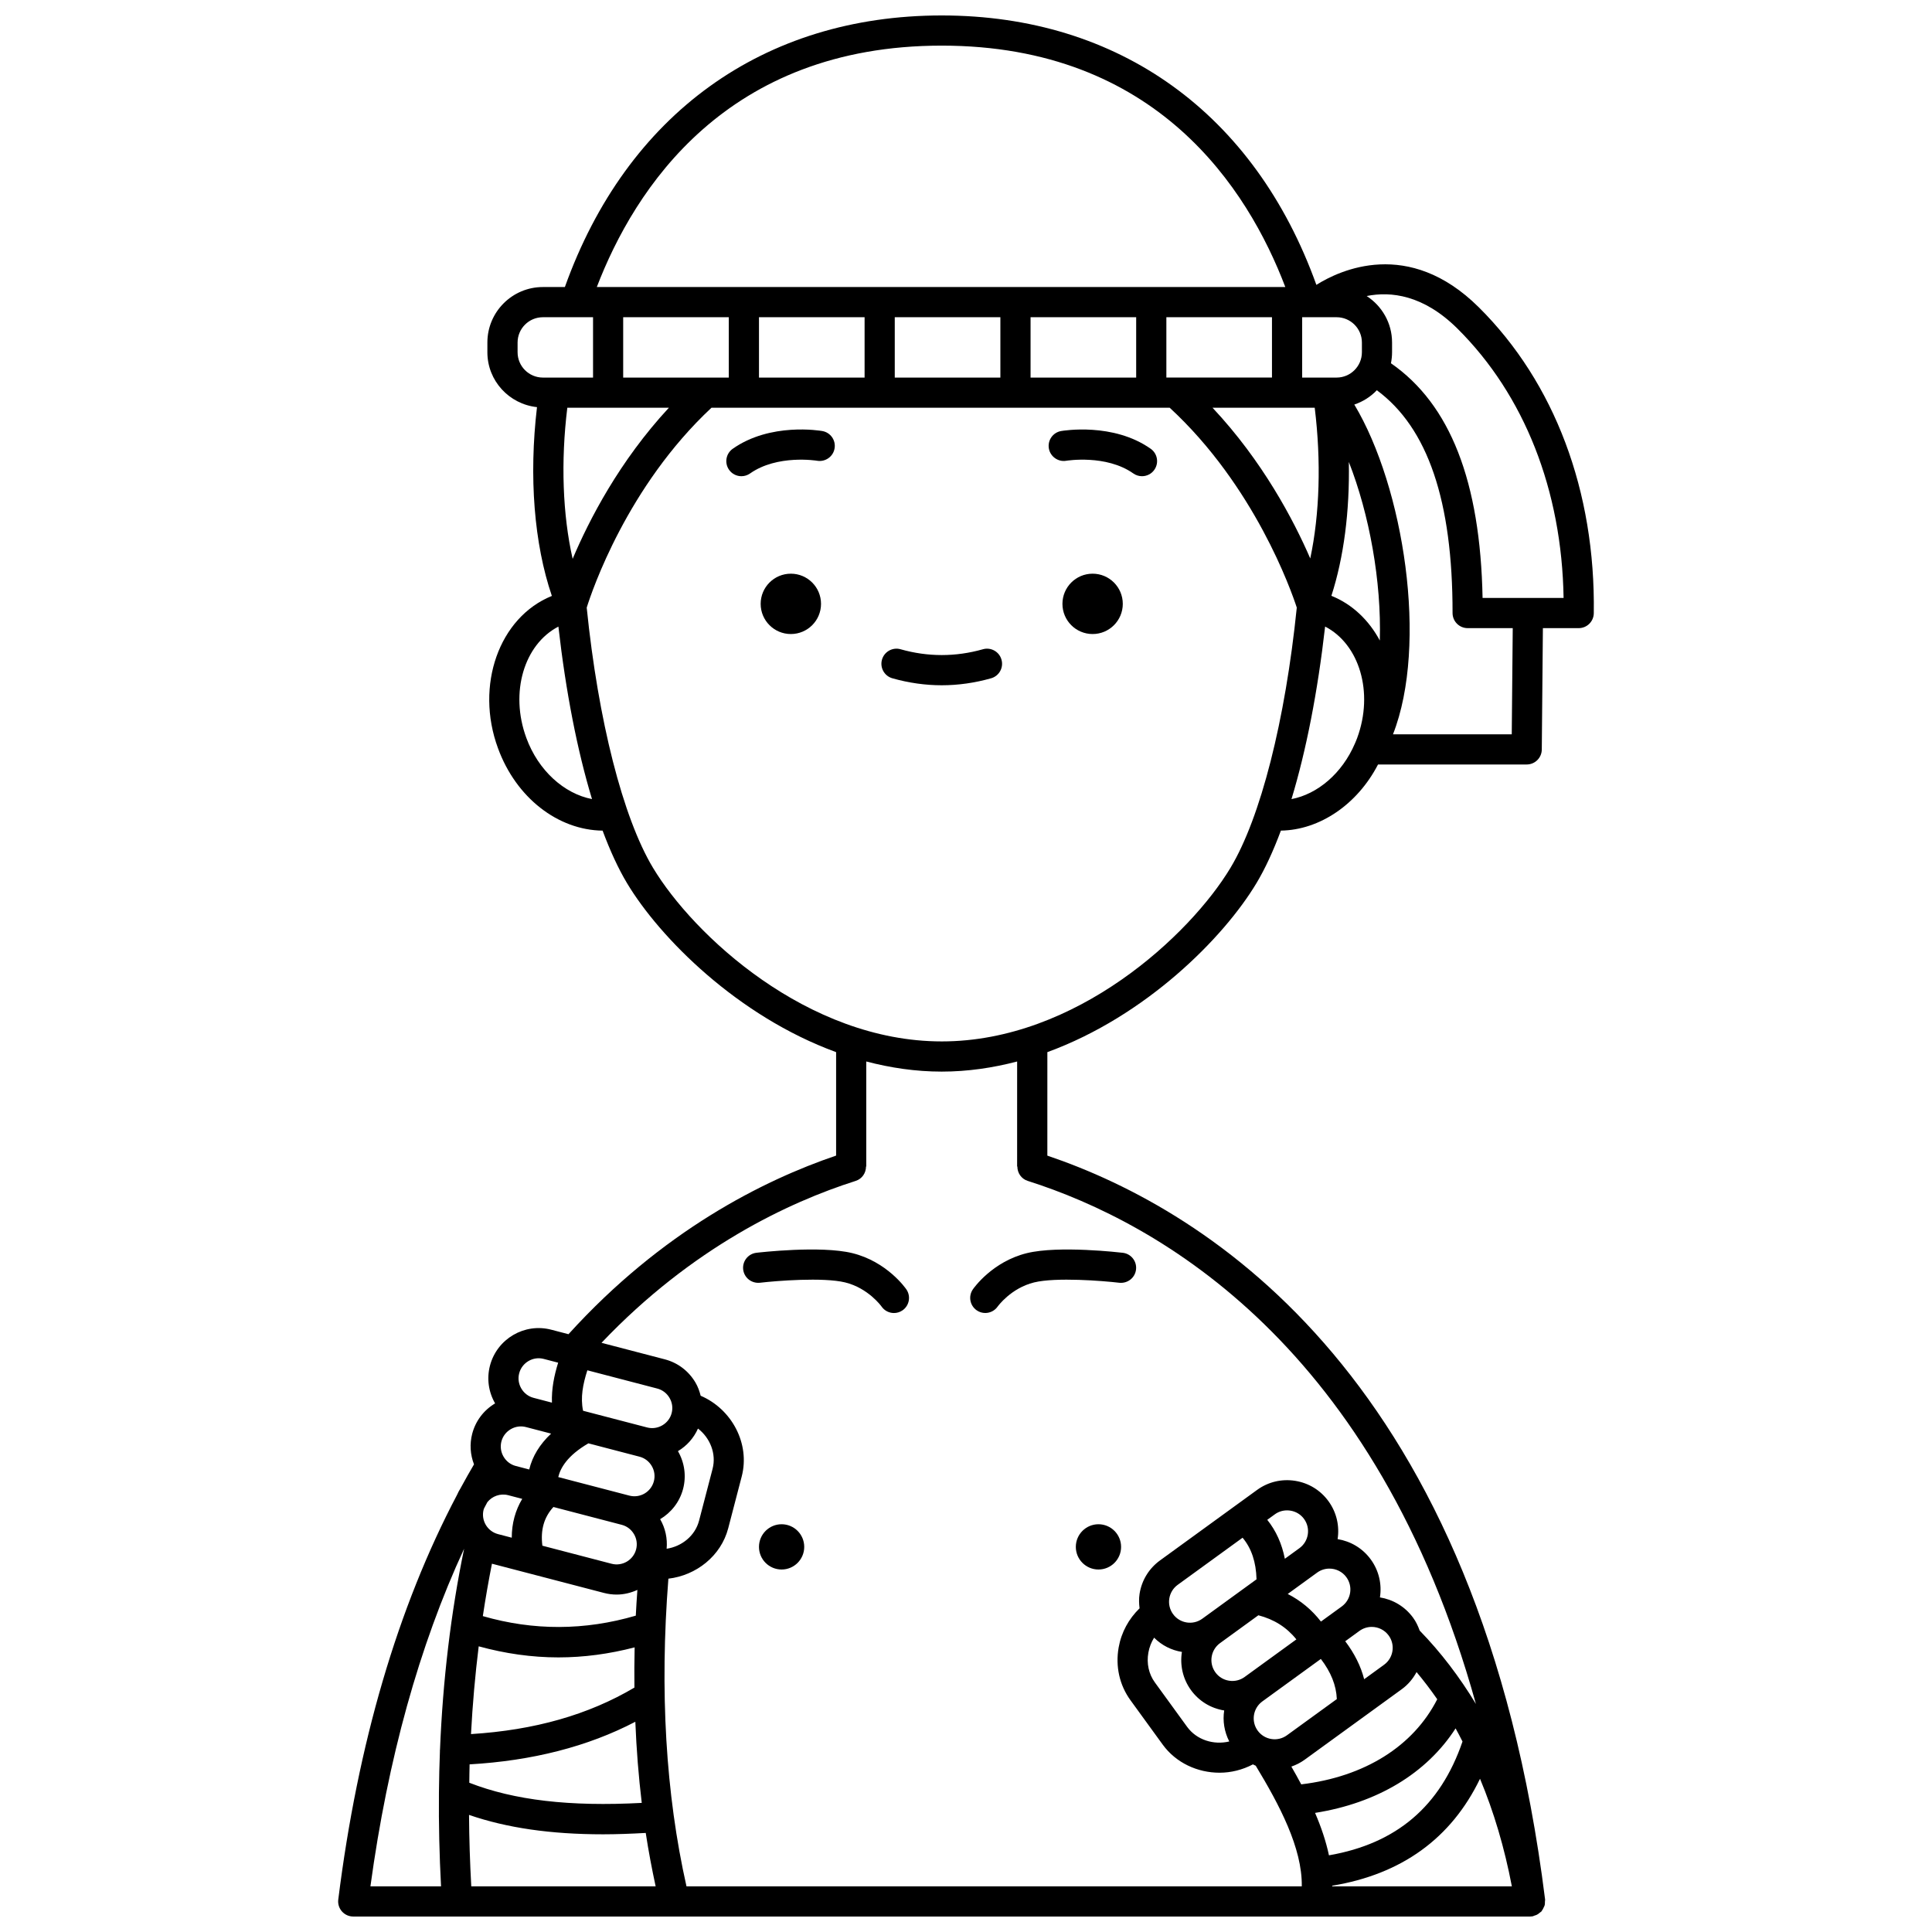 <?xml version="1.0" encoding="UTF-8"?>
<!-- Uploaded to: ICON Repo, www.iconrepo.com, Generator: ICON Repo Mixer Tools -->
<svg width="800px" height="800px" version="1.1" viewBox="144 144 512 512" xmlns="http://www.w3.org/2000/svg">
 <defs>
  <clipPath id="a">
   <path d="m233 148.09h334v503.81h-334z"/>
  </clipPath>
 </defs>
 <path d="m441.55 304.03c0 4.418-3.582 7.996-7.996 7.996-4.418 0-7.996-3.578-7.996-7.996s3.578-7.996 7.996-7.996c4.414 0 7.996 3.578 7.996 7.996"/>
 <path d="m425.2 258.23c-2.172 0.383-3.613 2.445-3.242 4.617 0.383 2.176 2.481 3.633 4.617 3.258 0.109-0.016 10.543-1.727 17.766 3.363 0.699 0.496 1.504 0.73 2.301 0.73 1.254 0 2.496-0.586 3.269-1.695 1.273-1.809 0.84-4.301-0.965-5.574-9.965-7.016-23.18-4.793-23.746-4.699z"/>
 <path d="m361.58 304.03c0 4.418-3.582 7.996-7.996 7.996-4.418 0-8-3.578-8-7.996s3.582-7.996 8-7.996c4.414 0 7.996 3.578 7.996 7.996"/>
 <path d="m361.93 258.23c-0.562-0.098-13.766-2.332-23.754 4.703-1.805 1.273-2.238 3.766-0.965 5.57 0.777 1.109 2.016 1.695 3.269 1.695 0.797 0 1.594-0.234 2.301-0.73 7.215-5.082 17.664-3.383 17.77-3.363 2.164 0.359 4.238-1.074 4.617-3.246 0.387-2.172-1.062-4.242-3.238-4.629z"/>
 <path d="m404.48 316.06c-7.25 2.051-14.57 2.051-21.812 0-2.109-0.609-4.332 0.629-4.934 2.754-0.602 2.129 0.633 4.336 2.754 4.938 4.332 1.227 8.734 1.852 13.082 1.852 4.352 0 8.75-0.625 13.082-1.852 2.125-0.602 3.359-2.812 2.754-4.934-0.59-2.129-2.816-3.363-4.926-2.758z"/>
 <g clip-path="url(#a)">
  <path d="m535.88 225.42c-18.625-18.492-36.906-9.781-43.027-5.93-16.32-45.395-52.293-71.395-99.293-71.395-47.285 0-83.492 26.219-99.863 71.973h-5.836c-8.102 0-14.699 6.594-14.699 14.695v2.594c0 7.57 5.777 13.75 13.148 14.539-2.176 18.445-0.773 36.203 3.941 50.031-13.988 5.66-20.395 23.73-14.285 40.344 4.793 13.141 15.898 21.715 27.73 21.855 2.008 5.391 4.176 10.09 6.477 13.93 8.668 14.445 29.27 35.227 55.406 44.77v27.418c-19.23 6.531-46.105 19.965-70.922 47.332l-4.555-1.188c-7.106-1.863-14.402 2.422-16.258 9.531-0.883 3.398-0.395 6.941 1.363 9.996-3.031 1.809-5.188 4.664-6.07 8.059-0.707 2.715-0.512 5.519 0.48 8.098-1.148 1.98-2.297 3.961-3.383 5.988-0.055 0.102-0.102 0.191-0.156 0.293-0.363 0.578-0.691 1.184-0.969 1.828-15.707 29.801-26.293 65.875-31.465 107.22-0.145 1.141 0.211 2.281 0.969 3.144 0.766 0.863 1.855 1.355 3.004 1.355h311.88 0.004c0.207 0 0.414-0.016 0.633-0.051 0.195-0.031 0.352-0.145 0.535-0.199 0.234-0.07 0.465-0.141 0.684-0.258 0.289-0.152 0.523-0.348 0.766-0.562 0.121-0.109 0.277-0.16 0.383-0.285 0.039-0.047 0.051-0.113 0.09-0.16 0.215-0.273 0.359-0.574 0.5-0.895 0.078-0.176 0.188-0.332 0.238-0.516 0.098-0.336 0.094-0.695 0.094-1.055 0-0.176 0.066-0.34 0.043-0.516-17.184-137.66-88.77-182.55-131.91-197.15l0.004-27.426c26.137-9.543 46.742-30.324 55.406-44.77 2.309-3.844 4.473-8.543 6.481-13.938 10.301-0.156 20.277-6.957 25.742-17.523h39.398c2.195 0 3.977-1.766 4-3.961l0.293-32.172h9.488c2.188 0 3.965-1.754 4-3.941 0.461-32.328-10.367-61.133-30.492-81.109zm-26.215 88.324c-2.867-5.34-7.231-9.594-12.832-11.848 3.293-10.191 4.867-22.43 4.621-35.473 5.453 13.875 8.668 31.668 8.211 47.32zm-92.555-69.684v-15.992h27.988v15.992zm-35.988 0v-15.992h27.988v15.992zm-35.984 0v-15.992h27.988v15.992zm-35.988 0v-15.992h27.988v15.992zm-13.391 48.039c-2.652-11.684-3.164-25.793-1.414-40.043h26.918c-13.102 14.125-21.156 29.75-25.504 40.043zm157.34-64.035h27.988v15.992h-27.988zm39.316 23.992c1.738 14.133 1.312 28.207-1.184 39.938-4.461-10.289-12.684-25.855-25.895-39.938zm5.801-7.996h-9.129v-15.992h9.129c3.695 0 6.703 3.004 6.703 6.699v2.594c-0.004 3.695-3.012 6.699-6.703 6.699zm-104.65-87.969c56.938 0 81.145 37.914 91.055 63.977h-182.46c10-26.07 34.355-63.977 91.402-63.977zm-112.4 81.27v-2.594c0-3.695 3.008-6.699 6.703-6.699h8.602 0.012 0.012 4.668v15.992h-13.289c-3.699 0-6.707-3.004-6.707-6.699zm2.309 102.16c-4.418-12.016-0.574-24.758 8.508-29.469 1.969 17.352 5.039 32.969 8.906 45.711-7.379-1.418-14.246-7.559-17.414-16.242zm49.367 193.73-3.586 13.754c-1.039 3.988-4.566 6.824-8.59 7.43 0.242-2.711-0.324-5.426-1.719-7.836 2.894-1.73 5.16-4.523 6.082-8.035 0.883-3.398 0.395-6.941-1.363-9.996 2.387-1.422 4.203-3.508 5.309-5.984 3.215 2.481 4.906 6.68 3.867 10.668zm-59.691 8.844c1.277-1.598 3.422-2.394 5.519-1.855l3.727 0.973c-1.82 3.039-2.773 6.484-2.777 10.293l-3.637-0.949c-2.844-0.742-4.559-3.664-3.816-6.5 0.031-0.121 0.09-0.227 0.129-0.344 0.258-0.516 0.551-1.055 0.855-1.617zm6.195-19.34c1.234-0.727 2.68-0.926 4.039-0.57l6.664 1.738c-3.004 2.824-4.953 5.992-5.801 9.504l-3.559-0.926c-1.367-0.355-2.516-1.23-3.242-2.469-0.723-1.234-0.922-2.668-0.566-4.039 0.355-1.363 1.23-2.516 2.465-3.238zm32.668 27.805c0.723 1.234 0.922 2.668 0.566 4.035-0.742 2.848-3.664 4.559-6.504 3.816l-18.34-4.785c-0.523-4.195 0.426-7.527 2.926-10.258l18.105 4.723c1.367 0.352 2.519 1.23 3.246 2.469zm0.477 21.605c-13.512 3.961-27.113 4.004-40.535 0.121 0.703-4.691 1.512-9.316 2.414-13.887l29.691 7.746c1.121 0.293 2.25 0.434 3.359 0.434 1.93 0 3.789-0.461 5.496-1.238-0.16 2.285-0.32 4.566-0.426 6.824zm-41.629 8.129c7.004 1.922 14.055 2.934 21.117 2.934 6.738 0 13.484-0.91 20.207-2.66-0.082 3.59-0.098 7.137-0.059 10.66-12.23 7.227-26.465 11.273-43.309 12.324 0.418-7.883 1.098-15.641 2.043-23.258zm-2.414 31.281c16.582-0.953 31.332-4.711 43.922-11.289 0.297 7.34 0.863 14.512 1.703 21.5-19.094 1.023-33.797-0.695-45.703-5.34 0.027-1.621 0.027-3.254 0.078-4.871zm48.273-79.074c0.723 1.234 0.922 2.668 0.566 4.035-0.742 2.844-3.644 4.562-6.504 3.816l-18.836-4.914c0.559-2.375 2.387-5.68 7.984-8.938l13.543 3.535h0.004c1.367 0.355 2.519 1.23 3.242 2.465zm-48.422 92.469c10.004 3.441 21.594 5.141 35.539 5.141 3.586 0 7.383-0.145 11.289-0.363 0.734 4.816 1.629 9.527 2.629 14.16h-48.863c-0.352-6.379-0.555-12.695-0.594-18.938zm53.699-106.49c-0.355 1.367-1.23 2.519-2.465 3.242-1.234 0.723-2.664 0.926-4.039 0.57l-16.973-4.426c-0.738-3.504-0.051-7.016 1.133-10.723l18.523 4.836c1.371 0.355 2.523 1.234 3.25 2.469 0.727 1.23 0.93 2.664 0.57 4.031zm-40.41-10.539c0.742-2.84 3.668-4.559 6.5-3.816l3.828 1c-1.055 3.402-1.773 6.926-1.648 10.59l-4.867-1.273c-1.367-0.355-2.519-1.23-3.246-2.469-0.723-1.23-0.926-2.664-0.566-4.031zm-14.594 46.488c-3.508 17.004-5.641 34.82-6.391 53.281 0 0.07-0.039 0.137-0.035 0.211 0 0.031 0.02 0.059 0.02 0.094-0.145 3.609-0.223 7.25-0.262 10.906-0.008 0.125-0.012 0.242-0.004 0.371-0.074 8.098 0.117 16.305 0.559 24.613h-18.715c4.606-33.762 12.926-63.77 24.828-89.477zm243.8 30.746-5.277 3.836c-0.883-3.457-2.562-6.82-5.016-10.066l3.773-2.742c0.98-0.711 2.121-1.055 3.25-1.055 1.715 0 3.41 0.793 4.492 2.281 1.805 2.473 1.258 5.949-1.223 7.746zm-25.742 18.695c-2.477 1.797-5.945 1.246-7.75-1.23-1.797-2.477-1.246-5.945 1.23-7.746l15.508-11.258c2.676 3.5 4.086 7.008 4.231 10.637zm-17.734-24.422 10.164-7.383c4.156 1.082 7.5 3.18 10.07 6.394l-13.723 9.965c-1.191 0.863-2.664 1.211-4.121 0.98-1.473-0.23-2.754-1.016-3.617-2.207-1.797-2.477-1.246-5.949 1.227-7.75zm32.262-9.719-5.516 4.004c-2.426-3.121-5.363-5.566-8.805-7.316l7.801-5.664c0.98-0.711 2.121-1.055 3.25-1.055 1.719 0 3.414 0.793 4.496 2.281 1.801 2.477 1.246 5.953-1.227 7.75zm-11.223-15.445-3.859 2.805c-0.773-3.957-2.324-7.41-4.66-10.32l2.008-1.457c0.945-0.688 2.07-1.047 3.231-1.047 0.297 0 0.59 0.023 0.895 0.07 1.473 0.234 2.754 1.016 3.617 2.207 1.797 2.473 1.246 5.941-1.23 7.742zm-15.059-2.773c2.367 2.816 3.574 6.473 3.695 11.023l-2.535 1.844c-0.004 0.004-0.008 0.004-0.012 0.008l-11.832 8.594c-2.477 1.801-5.949 1.246-7.746-1.227-1.801-2.477-1.25-5.949 1.227-7.75zm-24.969 30.457c0.25-1.414 0.777-2.762 1.52-3.965 2.055 2.055 4.621 3.336 7.371 3.773-0.555 3.434 0.199 7.082 2.398 10.117 2.113 2.91 5.242 4.828 8.805 5.398-0.434 2.75 0.023 5.621 1.344 8.215-4.129 0.996-8.648-0.402-11.172-3.883l-8.543-11.762c-1.617-2.227-2.231-5.031-1.723-7.894zm41.426 28.371 25.742-18.691c1.691-1.23 2.977-2.801 3.906-4.531 1.914 2.297 3.746 4.691 5.481 7.203-6.344 12.465-19.254 20.543-36.043 22.555-0.844-1.59-1.723-3.16-2.617-4.711 1.242-0.43 2.434-1.027 3.531-1.824zm7.293 33.395c18.426-3.043 31.555-12.559 39.172-28.344 3.668 8.777 6.496 18.316 8.438 28.508h-47.613c0-0.051 0.004-0.109 0.004-0.164zm32.703-41.695c0.645 1.125 1.215 2.328 1.828 3.484-5.875 17.172-17.504 27.059-35.391 30.156-0.797-3.762-2.078-7.527-3.68-11.242 16.414-2.594 29.535-10.449 37.242-22.398zm-116.14-148.9c0.004 1.691 1.031 3.266 2.731 3.805 35.086 11.16 92.398 43.797 118.79 138.62-4.352-7.172-9.312-13.707-14.906-19.445-0.426-1.18-0.957-2.332-1.727-3.391-2.184-3.012-5.391-4.852-8.801-5.398 0.531-3.414-0.227-7.035-2.418-10.043-2.184-3.012-5.391-4.856-8.801-5.402 0.531-3.414-0.227-7.031-2.414-10.043-2.113-2.914-5.254-4.836-8.836-5.406-3.59-0.57-7.164 0.289-10.082 2.406l-25.742 18.695c-2.914 2.121-4.84 5.258-5.406 8.836-0.203 1.297-0.16 2.582 0 3.848-2.848 2.766-4.82 6.324-5.539 10.348-0.895 5.023 0.215 9.992 3.117 13.996l8.547 11.766c3.535 4.867 9.254 7.457 15.066 7.457 3.031 0 6.074-0.75 8.852-2.211 0.25 0.117 0.488 0.262 0.742 0.359 6.223 10.297 12.359 21.781 12.203 31.969h-163.06c-5.512-24.496-7.121-51.883-4.797-81.539 7.359-0.855 13.93-6 15.852-13.344l3.586-13.754c2.262-8.688-2.644-17.855-10.883-21.379-0.309-1.203-0.723-2.383-1.371-3.484-1.805-3.078-4.691-5.266-8.121-6.164l-16.785-4.379c24.023-25.281 49.648-37.277 67.367-42.914 1.695-0.539 2.727-2.113 2.727-3.805h0.066v-27.84c6.422 1.684 13.105 2.684 19.992 2.684s13.566-0.996 19.992-2.68l-0.004 27.836zm-20.035-33.152c-35.633 0-65.863-28.242-76.543-46.043-7.965-13.277-14.504-38.992-17.547-68.914 1.379-4.414 10.723-32.125 33.066-52.977h121.43c22.477 20.738 32.191 48.398 33.68 52.965-3.047 29.934-9.586 55.656-17.547 68.926-10.676 17.805-40.906 46.043-76.539 46.043zm92.68-64.215c3.871-12.746 6.941-28.371 8.914-45.73 9.082 4.688 12.941 17.453 8.504 29.512-0.172 0.48-0.379 0.957-0.59 1.453-3.406 7.969-9.926 13.445-16.828 14.766zm58.375-17.176h-31.473c9.344-23.848 2.879-65.469-10.25-87.383 2.297-0.781 4.34-2.074 5.965-3.797 13.52 9.973 20.098 29.34 20.07 59.043 0 1.062 0.418 2.078 1.172 2.832 0.75 0.75 1.762 1.172 2.828 1.172h11.949zm4.324-36.133h-12.055c-0.598-30.891-8.574-51.297-24.285-62.195 0.188-0.941 0.297-1.91 0.297-2.91v-2.594c0-5.16-2.688-9.688-6.727-12.312 6.371-1.281 15.012-0.348 24.066 8.641 17.754 17.629 27.664 42.855 28.117 71.371z"/>
 </g>
 <path d="m369.86 476.09c-8.434-2.066-24.727-0.168-25.406-0.09-2.195 0.262-3.758 2.246-3.504 4.438 0.262 2.191 2.227 3.727 4.438 3.504 4.297-0.504 16.738-1.508 22.574-0.09 6.102 1.496 9.57 6.262 9.66 6.394 0.773 1.117 2.019 1.719 3.285 1.719 0.777 0 1.566-0.227 2.254-0.699 1.824-1.25 2.281-3.738 1.039-5.559-0.203-0.301-5.137-7.367-14.34-9.617z"/>
 <path d="m401.81 485.71c-1.242 1.812-0.781 4.277 1.023 5.535 0.695 0.484 1.488 0.711 2.269 0.711 1.258 0 2.508-0.598 3.285-1.703 0.035-0.047 3.508-4.891 9.66-6.398 5.836-1.422 18.266-0.418 22.574 0.09 2.211 0.23 4.18-1.309 4.438-3.504 0.258-2.191-1.309-4.18-3.504-4.438-0.684-0.078-16.98-1.977-25.406 0.09-9.195 2.246-14.133 9.312-14.34 9.617z"/>
 <path d="m357.13 553.94c0 3.312-2.684 5.996-5.996 5.996s-5.996-2.684-5.996-5.996 2.684-6 5.996-6 5.996 2.688 5.996 6"/>
 <path d="m441.1 553.94c0 3.312-2.684 5.996-5.996 5.996s-6-2.684-6-5.996 2.688-6 6-6 5.996 2.688 5.996 6"/>
</svg>